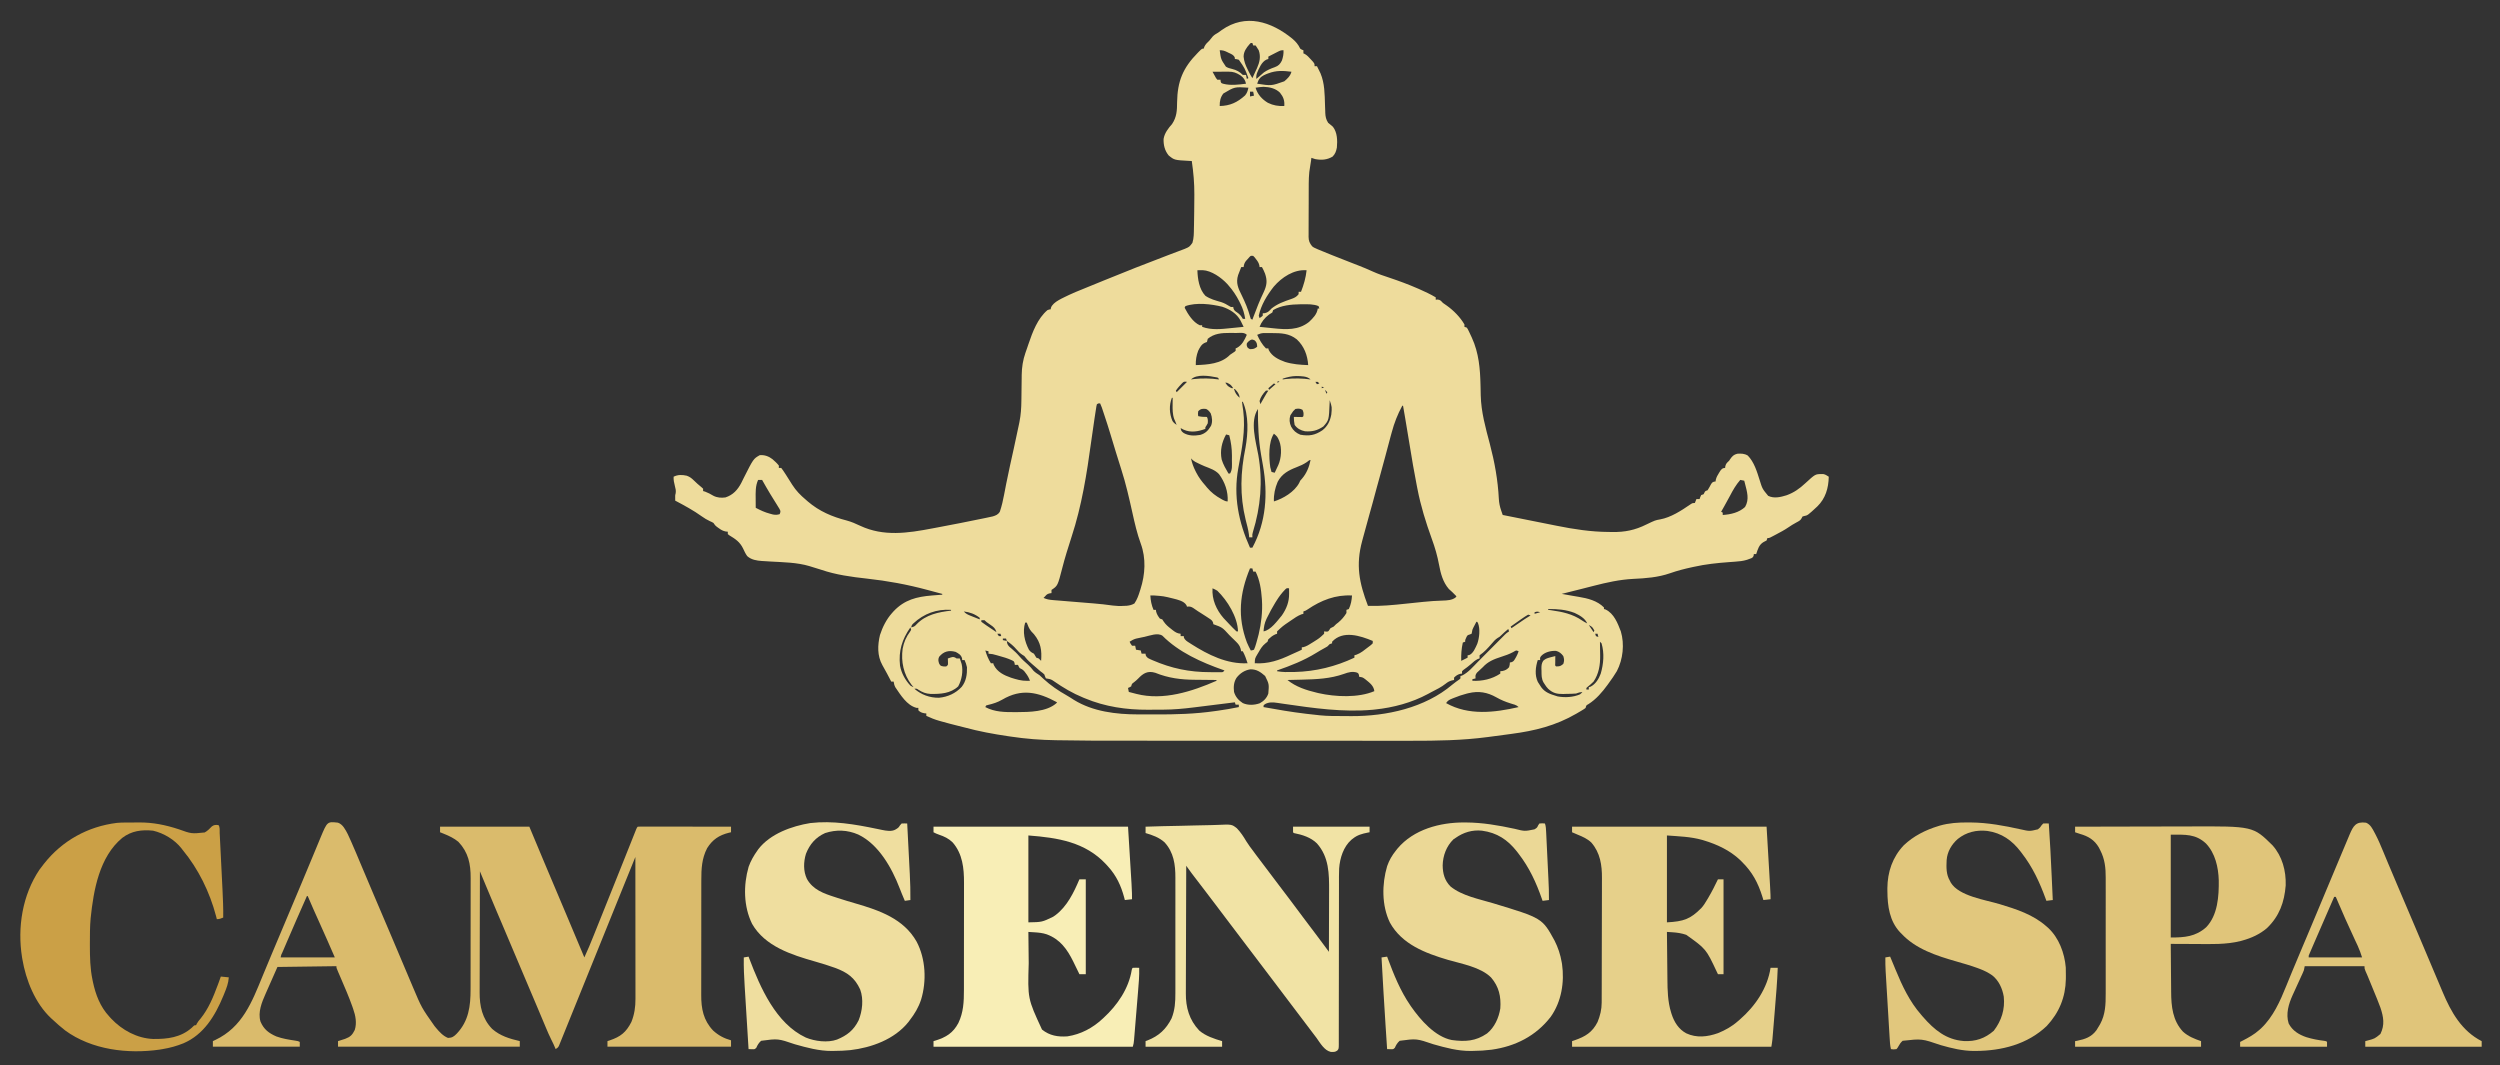 <svg height="1336" width="3136" xmlns="http://www.w3.org/2000/svg"><rect width="100%" height="100%" fill="#333333" stroke="none"/><path d="m0 0c4.624 3.982 7.406 7.12 10.078 12.641 2.051 1.405 2.051 1.405 4 2v4c.552.218 1.103.436 1.672.66 3.121 1.796 5.161 4.116 7.578 6.777.892.968 1.784 1.936 2.703 2.934 2.047 2.629 2.047 2.629 2.047 5.629h3c.954 1.887 1.887 3.786 2.812 5.688.783 1.584.783 1.584 1.582 3.199 5.345 12.703 5.262 26.181 5.689 39.712.086 2.581.188 5.161.291 7.741.019.781.038 1.563.057 2.368.195 4.776.959 8.148 3.568 12.292 1.98 1.691 3.979 3.358 6 5 5.604 7.205 5.743 17.267 5 26-.894 4.695-2.012 7.986-5.375 11.438-6.956 4.141-14.032 4.647-21.961 3.109-1.575-.45-3.125-.987-4.664-1.547-.186 1.609-.186 1.609-.375 3.25-.29 2.41-.629 4.771-1.112 7.151-1.927 9.694-1.841 19.314-1.849 29.153-.006 1.874-.013 3.748-.02 5.623-.012 3.905-.016 7.81-.014 11.714 0 4.997-.027 9.993-.062 14.989-.022 3.861-.026 7.721-.025 11.581-.002 1.843-.011 3.686-.027 5.528-.02 2.572-.014 5.143-.002 7.716-.011.754-.022 1.509-.034 2.286.061 5.138 1.288 8.046 4.52 12.007 2.044 1.548 2.044 1.548 4.383 2.523.882.404 1.764.809 2.673 1.226 5.577 2.37 11.181 4.656 16.819 6.876 1.317.523 2.633 1.046 3.95 1.569 6.592 2.617 13.194 5.207 19.8 7.786 1.209.472 2.418.945 3.664 1.431 2.387.932 4.774 1.864 7.161 2.794 5.845 2.29 11.6 4.669 17.3 7.294 6.914 3.171 14.091 5.523 21.296 7.93 12.018 4.016 23.774 8.376 35.391 13.445.624.271 1.248.541 1.89.82 7.099 3.094 13.996 6.374 20.672 10.305v3c.743-.083 1.485-.165 2.25-.25 3.612.328 4.256 1.688 6.75 4.25 1.691 1.213 3.401 2.399 5.125 3.562 8.402 6.024 16.64 14.415 21.875 23.438v3c.99.33 1.98.66 3 1 1.195 1.819 1.195 1.819 2.34 4.199.422.873.843 1.745 1.277 2.645.436.938.871 1.877 1.32 2.844.447.955.895 1.91 1.355 2.895 8.831 19.272 10.422 39.04 10.883 59.988.034 1.388.067 2.775.101 4.163.067 2.723.116 5.445.155 8.168.489 21.017 6.109 40.82 11.45 61.049 5.97 22.696 10.097 45.392 11.258 68.868.326 5.176 1.204 9.607 2.904 14.521.365 1.065.73 2.129 1.106 3.226.421 1.205.421 1.205.851 2.434 10.831 2.173 21.664 4.338 32.499 6.494 5.033 1.002 10.066 2.006 15.098 3.016 4.875.979 9.751 1.95 14.628 2.918 1.841.366 3.682.735 5.522 1.106 21.511 4.335 43.107 7.646 65.082 7.761 1.52.011 3.04.032 4.56.062 15.605.303 28.726-2.392 42.799-9.419 11.115-5.323 11.115-5.323 17.438-6.438 13.285-2.447 26.364-10.915 37.375-18.5 3-2 3-2 6-2 .66-1.65 1.32-3.3 2-5h4l.812-2.438c.588-1.268.588-1.268 1.188-2.562.99-.33 1.98-.66 3-1 .33-.66.66-1.32 1-2 1-2 1-2 4-3 1.633-2.508 2.996-5.109 4.402-7.75 1.598-2.25 1.598-2.25 3.789-3.062.895-.093.895-.093 1.809-.188.145-1.06.145-1.06.293-2.141.827-3.345 2.183-5.699 4.02-8.609.891-1.446.891-1.446 1.801-2.922 1.887-2.328 1.887-2.328 4.117-3.156.584-.057 1.168-.113 1.77-.172.124-1.114.124-1.114.25-2.25.931-3.415 2.149-4.354 4.75-6.75.438-.669.877-1.338 1.328-2.027 2.608-3.747 4.445-5.662 8.957-6.805 4.881-.308 8.89-.27 13.152 2.305 7.896 8.004 11.538 20.099 14.827 30.617 3.426 11.071 3.426 11.071 10.735 19.91 7.401 3.631 15.435 1.634 23-.688 9.353-3.349 16.316-8.331 23.547-15.062 12.554-11.515 12.554-11.515 20.453-11.562.639-.017 1.279-.034 1.938-.051 2.785.491 4.721 1.823 7.062 3.363-.293 14.304-4.001 27.2-14.359 37.301-12.15 11.248-12.15 11.248-16.711 12.074-.637.206-1.274.412-1.93.625-.298.611-.596 1.222-.902 1.852-1.564 3.062-3.667 3.895-6.66 5.523-3.621 2.02-7.123 4.034-10.5 6.438-4.747 3.238-9.801 5.88-14.875 8.562-.854.454-1.708.907-2.588 1.374-.805.42-1.61.841-2.439 1.274-.728.381-1.456.762-2.207 1.154-1.828.823-1.828.823-3.828.823-.33.99-.66 1.98-1 3-1.672.965-1.672.965-3.75 1.938-5.77 3.341-7.24 9.003-9.25 15.062-.99 0-1.98 0-3 0-.067.615-.134 1.23-.203 1.863-.797 2.137-.797 2.137-2.906 3.367-.871.316-1.743.632-2.641.957-.861.324-1.722.647-2.609.98-5.097 1.606-10.138 2.09-15.449 2.445-1.557.112-3.113.224-4.67.337-.81.059-1.62.117-2.454.177-14.9 1.097-29.464 2.604-44.067 5.872-.875.188-1.749.376-2.65.57-9.372 2.027-18.49 4.371-27.537 7.555-15.078 5.212-30.267 6.31-46.122 7.054-16.984.881-33.139 4.463-49.566 8.696-1.676.426-3.351.852-5.027 1.277-3.33.845-6.659 1.694-9.987 2.546-8.361 2.135-16.737 4.216-25.11 6.302 1.141.199 2.281.398 3.456.604 2.915.51 5.83 1.026 8.743 1.549 3.02.539 6.042 1.052 9.07 1.539 11.454 1.896 23.249 4.802 31.73 13.309v2c.681.186 1.361.371 2.062.562 10.599 5.187 15.081 17.03 19.109 27.477 4.782 16.017 2.719 35.091-4.984 49.836-3.116 5.236-6.583 10.216-10.188 15.125-.741 1.033-.741 1.033-1.496 2.086-6.687 9.17-14.272 18.049-23.941 24.164-2.834 1.557-2.834 1.557-3.562 4.75-1.648 1.299-1.648 1.299-3.805 2.602-.801.486-1.602.971-2.427 1.472-1.309.768-1.309.768-2.644 1.552-.903.532-1.807 1.064-2.737 1.612-25.991 15.086-52.23 21.556-81.835 25.426-2.726.359-5.45.728-8.174 1.099-5.087.691-10.176 1.364-15.267 2.027-1.973.257-3.946.518-5.918.782-32.004 4.255-64.02 4.729-96.25 4.675-5.368-.007-10.736-.002-16.104.002-10.473.005-20.946-.001-31.419-.01-12.267-.011-24.533-.01-36.8-.01-21.945 0-43.889-.009-65.834-.023-21.149-.014-42.298-.021-63.446-.021-1.949 0-1.949 0-3.938 0-1.297 0-2.595 0-3.932 0-24.256.001-48.513-.005-72.769-.014-7.292-.003-14.584-.004-21.877-.004-90.582-.005-90.582-.005-126.033-.572-1.134-.016-2.267-.033-3.435-.05-18.977-.289-37.592-1.709-56.358-4.545-1.532-.226-3.064-.452-4.597-.677-17.893-2.661-35.491-5.916-52.962-10.667-2.892-.776-5.797-1.488-8.707-2.19-6.929-1.678-13.805-3.545-20.671-5.465-1.297-.356-1.297-.356-2.62-.719-5.73-1.626-11.067-3.72-16.443-6.281 0-.99 0-1.98 0-3-.907-.103-1.815-.206-2.75-.312-3.293-.697-4.891-1.328-7.25-3.688 0-.99 0-1.98 0-3-.804-.021-1.609-.041-2.438-.062-12.034-3.167-19.83-16.168-26.469-25.867-1.238-2.343-1.694-4.462-2.094-7.07-.99 0-1.98 0-3 0-.603-1.146-1.207-2.292-1.828-3.473-.807-1.53-1.615-3.06-2.422-4.59-.396-.752-.791-1.504-1.199-2.279-1.852-3.506-3.725-6.981-5.738-10.396-6.486-11.671-5.979-24.885-2.988-37.57 3.154-9.903 8.196-19.932 15.176-27.691.655-.735 1.31-1.47 1.984-2.227 13.63-14.452 28.967-18.214 48.016-19.773 1.027-.087 1.027-.087 2.076-.175 3.64-.304 7.28-.58 10.924-.825 0-.33 0-.66 0-1-.887-.237-1.774-.473-2.688-.717-1.24-.331-2.48-.661-3.757-1.002-.674-.18-1.348-.359-2.043-.544-3.544-.944-7.087-1.891-10.628-2.847-25.041-6.744-49.673-11.248-75.453-14.076-19.441-2.145-38.83-4.741-57.388-11.129-4.151-1.392-8.345-2.634-12.543-3.873-.806-.25-1.612-.5-2.443-.758-15.537-4.56-32.247-4.72-48.312-5.657-2.748-.162-5.494-.34-8.24-.519-.822-.044-1.644-.088-2.491-.133-6.82-.462-13.518-1.483-18.7-6.183-2.178-2.966-3.621-6.244-5.188-9.562-4.024-8.293-9.676-11.923-17.402-16.605-.853-.69-.853-.69-1.723-1.395 0-.99 0-1.98 0-3-.882-.095-1.763-.191-2.672-.289-3.618-.773-5.605-1.925-8.578-4.086-.851-.606-1.702-1.212-2.578-1.836-2.172-1.789-2.172-1.789-4.172-4.789-2.07-1.202-2.07-1.202-4.5-2.25-3.61-1.731-6.828-3.58-10.062-5.938-10.474-7.567-22.04-13.757-33.438-19.812-.127-6.499-.127-6.499.594-9.332.518-3.399-.16-5.853-1.031-9.168-1.032-3.961-1.754-7.4-1.562-11.5 5.504-2.752 10.563-2.511 16.41-1.285 4.023 1.44 6.103 3.137 9.152 6.098 2.968 2.837 5.875 5.614 9.125 8.125.763.681 1.526 1.361 2.312 2.062v3c.804.227 1.609.454 2.438.688 3.755 1.384 6.979 3.161 10.414 5.191 4.787 2.498 9.85 2.833 15.148 2.121 9.595-3.13 15.355-9.527 19.957-18.32.96-1.931 1.911-3.866 2.855-5.805 12.272-24.35 12.272-24.35 20.188-28.875 5.892-.599 11.374 1.414 16 5 2.856 2.503 5.642 5.017 8 8v3h3c1.728 2.239 3.245 4.429 4.75 6.812.664 1.022.664 1.022 1.341 2.064 2.598 4.013 5.126 8.069 7.659 12.123 4.807 7.574 10.393 13.264 17.25 19 .813.713 1.627 1.426 2.465 2.16 14.263 12.21 30.463 19.115 48.489 23.733 6.022 1.627 11.483 3.996 17.109 6.669 29.272 13.749 59.564 9.229 90.375 3.312 2.125-.4 4.251-.799 6.376-1.198 19.097-3.598 38.188-7.278 57.209-11.263 1.928-.404 3.858-.802 5.788-1.2 1.15-.248 2.301-.497 3.486-.753 1.483-.316 1.483-.316 2.995-.639 3.928-1.192 6.862-2.355 8.966-6.002 2.37-7.065 3.989-14.141 5.35-21.465.707-3.796 1.45-7.585 2.193-11.374.165-.839.329-1.679.499-2.543 2.908-14.681 6.213-29.281 9.437-43.895 2.252-10.221 4.491-20.443 6.564-30.702.16-.785.32-1.57.485-2.378 1.783-8.954 2.374-17.549 2.46-26.669.033-2.385.066-4.77.1-7.154.047-3.726.092-7.451.131-11.177.04-3.619.091-7.237.144-10.856.008-1.099.017-2.199.025-3.331.151-9.582 1.518-18.534 4.666-27.587.219-.631.437-1.262.663-1.913.451-1.298.906-2.596 1.365-3.892.624-1.779 1.221-3.567 1.816-5.356 5.056-14.879 11.46-32.151 23.844-42.527 2.312-.812 2.312-.812 4-1 .149-.905.149-.905.301-1.828 2.47-7.673 15.874-12.641 22.699-16.172 5.423-2.58 10.998-4.809 16.562-7.062 1.578-.647 3.156-1.295 4.734-1.944 4.091-1.679 8.187-3.346 12.284-5.01 3.102-1.262 6.201-2.532 9.299-3.803 26.886-11.021 53.925-21.669 81.093-31.974.791-.301 1.583-.601 2.398-.911 3.726-1.415 7.454-2.825 11.187-4.224 1.319-.499 2.639-.998 3.958-1.498 1.137-.427 2.275-.854 3.446-1.294 6.013-2.52 6.013-2.52 9.808-7.596 1.947-6.042 1.81-12.33 1.918-18.621.032-1.388.064-2.776.097-4.165.101-4.632.161-9.265.216-13.898.011-.85.022-1.7.033-2.576.068-5.381.115-10.761.141-16.142.009-1.742.02-3.484.035-5.226.104-14.228-1.162-27.983-3.209-42.056-1.485-.073-1.485-.073-3-.148-18.879-1.026-18.879-1.026-26-6.852-4.929-6.024-6.587-12.949-6.375-20.648 1.171-7.342 5.813-13.331 10.629-18.758 5.852-8.692 6.284-17.019 6.309-27.281.443-26.39 7.266-43.081 25.875-62 .52-.53 1.041-1.06 1.577-1.606 3.74-3.707 3.74-3.707 5.986-3.707.227-.722.454-1.444.688-2.188 1.587-3.401 3.599-5.223 6.312-7.812 1.484-1.765 2.939-3.548 4.375-5.352 1.999-2.028 4.161-3.23 6.625-4.648 1.528-1.094 3.049-2.198 4.562-3.312 30.071-21.059 61.995-10.617 88.359 10.672zm-53.324 6.891c-4.103 4.677-7.548 9.36-7.621 15.81.581 5.902 2.302 10.545 4.961 15.815.36.745.721 1.49 1.092 2.258 1.52 3.112 3.044 5.978 4.971 8.867 1.534-3.256 3.021-6.531 4.5-9.812.429-.909.859-1.819 1.301-2.756 3.32-7.457 4.944-14.578 2.105-22.475-.464-.708-.928-1.415-1.406-2.145-.464-.736-.928-1.472-1.406-2.23-.541-.783-.541-.783-1.094-1.582-.99 0-1.98 0-3 0-.33-.99-.66-1.98-1-3-2.064-.222-2.064-.222-3.402 1.25zm-37.598 7.75c1.512 11.381 1.512 11.381 7.797 20.629 2.518 1.567 4.691 2.157 7.578 2.809 5.724 1.452 9.418 3.356 13.625 7.562h4c.495 2.475.495 2.475 1 5l2-1c-4.545-12.369-4.545-12.369-12-23-2.598-.779-2.598-.779-5-1-.024-.583-.049-1.165-.074-1.766-1.447-3.492-4.484-4.46-7.738-5.984-.63-.316-1.259-.632-1.908-.957-3.405-1.651-5.425-2.293-9.279-2.293zm73.207 1.75c-.712.361-1.424.722-2.158 1.094-.738.382-1.476.763-2.236 1.156-.75.382-1.499.763-2.271 1.156-1.85.943-3.696 1.892-5.541 2.844v3c-.762.246-1.524.492-2.309.746-6.271 2.921-9.417 11.112-12.012 17.234-.814 2.42-1.007 4.486-.68 7.02.447-.387.895-.773 1.355-1.172 1.259-1.085 2.523-2.165 3.789-3.242 1.426-1.219 2.833-2.46 4.23-3.711 4.15-2.964 8.823-4.882 13.621-6.582 4.773-1.755 6.709-3.788 9.004-8.293 1.482-4.32 2.287-8.411 2-13-3.081 0-4.133.388-6.793 1.75zm-12.207 27.25c-.895.34-1.789.681-2.711 1.031-4.674 2.029-7.583 3.636-9.914 8.281-.454 1.217-.907 2.434-1.375 3.688 17.819 2.742 17.819 2.742 34-3 4.115-3.459 7.545-6.666 9-12-10.338-1.334-19.127-1.79-29 2zm-70-2c.898 1.677 1.819 3.341 2.75 5 .51.928 1.021 1.856 1.547 2.812.843 1.083.843 1.083 1.703 2.188h4c.062.928.062.928.125 1.875.703 2.41.703 2.41 3.477 3.246 9.029 2.335 19.22 1.088 28.398-.121-1.017-4.672-2.994-7.557-6.938-10.395-5.163-3.293-8.83-4.733-15.043-4.703-1.745.005-1.745.005-3.525.01-1.822.013-1.822.013-3.682.025-1.84.007-1.84.007-3.717.014-3.032.012-6.064.028-9.096.049zm13.562 27.312c-3.741 4.84-4.665 9.673-4.562 15.688 13.084-.283 22.154-4.591 31.82-13.305 2.645-3.27 3.29-5.627 4.18-9.695-17.234-1.15-17.234-1.15-31.438 7.312zm40.438-7.312c2.303 8.285 8.134 14.637 15.5 19 6.623 3.265 13.178 4.312 20.5 4 .565-6.785-1.113-11.429-5.402-16.734-5.542-5.474-13.11-7.12-20.727-7.367-3.342.118-6.571.574-9.871 1.102zm-7 5v6l5-1c-.33-1.65-.66-3.3-1-5-1.32 0-2.64 0-4 0zm-1.008 207.793c-.699.79-1.397 1.58-2.117 2.395-.704.777-1.408 1.555-2.133 2.355-1.828 2.578-2.378 4.35-2.742 7.457-.99 0-1.98 0-3 0-.852 2.139-1.681 4.286-2.5 6.438-.464 1.195-.928 2.39-1.406 3.621-3.067 9.848.115 16.575 4.594 25.504 4.264 8.805 7.909 17.307 10.445 26.754.286.886.572 1.771.867 2.684l2 1c.375-1.016.75-2.032 1.137-3.078 3.981-10.731 8.106-21.308 13.113-31.609 3.884-8.431 4.643-14.17 1.652-23.004-1.123-2.873-2.41-5.609-3.902-8.309-.99 0-1.98 0-3 0-.095-.726-.191-1.451-.289-2.199-.816-3.213-2.045-5.017-4.086-7.613-.606-.79-1.212-1.58-1.836-2.395-.59-.592-1.181-1.183-1.789-1.793-3.076-.333-3.076-.333-5.008 1.793zm-64.992 16.207c.385 10.868 2.179 23.736 10 32 5.989 4.183 12.933 5.954 19.871 7.953 3.766 1.26 6.969 2.992 10.324 5.094 1.907 1.187 1.907 1.187 4.805.953.085.599.17 1.199.258 1.816.956 2.813 2.164 3.499 4.617 5.121 3.381 2.368 5.099 4.436 7.125 8.062h3c-1.094-6.896-2.849-12.777-6-19-.507-1.024-1.013-2.047-1.535-3.102-3.773-7.341-7.99-13.724-13.465-19.898-.553-.636-1.106-1.271-1.676-1.926-7.235-7.787-19.718-16.718-30.684-17.172-1.183.017-1.183.017-2.391.035-1.199.014-1.199.014-2.422.027-.905.017-.905.017-1.828.035zm95.789 20.582c-8.255 10.523-16.04 23.172-18.789 36.418l1 3c2.06-1.295 2.06-1.295 4-3 0-.99 0-1.98 0-3l2.688-.188c4.167-1.022 5.364-2.727 8.312-5.812 7.323-5.874 15.662-8.854 24.469-11.836 4.046-1.404 6.923-2.686 9.531-6.164 0-.99 0-1.98 0-3h3c3.532-8.991 5.925-17.344 7-27-16.026-1.233-31.12 8.798-41.211 20.582zm-110.789 24.418c-.33.66-.66 1.32-1 2 4.123 8.057 10.42 18.187 19 22h3v2c11.878 4.301 24.025 2.835 36.312 1.562 1.53-.15 3.061-.299 4.592-.447 3.7-.36 7.398-.734 11.096-1.115-.783-1.601-1.571-3.199-2.359-4.797-.438-.89-.876-1.781-1.327-2.698-4.818-9.189-13.429-14.465-23.044-17.692-13.799-3.429-32.74-5.683-46.27-.812zm110 5c-.33.99-.66 1.98-1 3-1.39.882-2.781 1.762-4.176 2.637-5.4 4.036-9.453 9.098-11.824 15.363 4.299.461 8.6.906 12.903 1.337 1.457.148 2.913.3 4.369.457 15.925 1.709 31.578 2.606 44.771-7.954 5.054-4.751 10.06-9.754 10.957-16.84h2c-.495-1.485-.495-1.485-1-3-6.169-2.649-13.54-2.35-20.125-2.312-1.512.006-1.512.006-3.055.013-11.272.169-23.951 1.335-33.82 7.3zm-82 36c-.352 1.329-.688 2.662-1 4-.77.287-1.539.575-2.332.871-4.586 1.94-6.45 5.826-8.668 10.129-2.287 6.102-3.145 11.477-3 18 14.979-.551 32.007-1.56 43-13 1.835-1.317 3.708-2.536 5.609-3.754.459-.411.918-.822 1.391-1.246 0-.99 0-1.98 0-3l1.688-.688c6.616-3.755 9.276-9.658 12.312-16.312-3.389-3.389-8.132-2.304-12.707-2.322-.706.002-1.412.004-2.139.007-2.118.003-4.235-.02-6.353-.046-10.052-.047-19.826.613-27.801 7.361zm62-5c2.829 6.223 6.131 12.119 11 17h3c.165.681.33 1.361.5 2.062 4.089 8.009 12.35 12.021 20.5 14.938 9.559 2.957 19.074 3.63 29 4-.809-12.343-5.086-23.77-14.312-32.312-9.477-7.565-19.537-7.869-31.188-7.875-1.223-.012-2.447-.024-3.707-.037-1.179-.002-2.359-.004-3.574-.006-1.073-.004-2.146-.008-3.252-.012-3.034.248-5.223.962-7.967 2.243zm-10.75 8.188c-2.53 2.562-2.53 2.562-2.25 5.5.889 2.631.889 2.631 4 4.312 5.04-.232 5.04-.232 9-3-.149-3.504-.359-5.359-2.875-7.875-3.576-1.893-4.731-1.439-7.875 1.062zm-72.25 47.812c1.134-.165 2.269-.33 3.438-.5 10.401-1.154 21.214-1.005 31.562.5-.792-2.166-.792-2.166-2.828-2.633-8.974-1.824-25.006-4.533-32.172 2.633zm115-1v1c1.134-.165 2.269-.33 3.438-.5 10.401-1.154 21.214-1.005 31.562.5-4.353-4.353-12.059-4.152-17.938-4.312-6.008.086-11.382 1.434-17.062 3.312zm-6 3c-.33.66-.66 1.32-1 2 .99-.33 1.98-.66 3-1-.66-.33-1.32-.66-2-1zm-119.816 2.391c-.576.614-1.152 1.227-1.746 1.859-.601.636-1.201 1.271-1.82 1.926-1.656 1.869-3.212 3.758-4.617 5.824l1 2 1.828-1.828c3.724-3.724 7.448-7.448 11.172-11.172-3.852-.405-3.852-.405-5.816 1.391zm166.816-1.391 2 3 3-1c-.66-.66-1.32-1.32-2-2-.99 0-1.98 0-3 0zm-113 1c3.136 4.49 3.136 4.49 7.812 6.875l2.188.125c-3.136-4.49-3.136-4.49-7.812-6.875-.722-.041-1.444-.083-2.188-.125zm61 1c-3.465 2.97-3.465 2.97-7 6 .33.66.66 1.32 1 2l8-7c-.66-.33-1.32-.66-2-1zm60 4v2l3-1c-.99-.33-1.98-.66-3-1zm-110 3c1.277 4.993 3.173 7.576 7 11-.445-5.041-2.662-7.411-6-11-.33 0-.66 0-1 0zm114 1 2 5c.33-.66.66-1.32 1-2-.99-.99-1.98-1.98-3-3zm-74 1c-3.478 3.567-6.784 8.135-8 13 .292 1.343.62 2.679 1 4 .554-.976 1.109-1.952 1.68-2.957.732-1.285 1.463-2.57 2.195-3.855.365-.643.73-1.285 1.105-1.947 1.6-2.808 3.226-5.55 5.02-8.24-.99 0-1.98 0-3 0zm-117 7c1 2 1 2 1 2zm-1 2c-3.625 9.454-3.239 19.775.734 29.047 1.458 2.25 3.045 3.479 5.266 4.953-.289-.722-.578-1.444-.875-2.188-.371-.928-.743-1.856-1.125-2.812-.526-1.176-.526-1.176-1.062-2.375-2.151-6.023-2.07-12.252-2-18.562.005-.779.009-1.558.014-2.361.012-1.9.03-3.801.049-5.701-.33 0-.66 0-1 0zm87 3c1 2 1 2 1 2zm-181 5c-.677 2.51-.677 2.51-1.113 5.613-.193 1.209-.387 2.419-.586 3.665-.205 1.345-.409 2.69-.614 4.035-.219 1.4-.439 2.799-.658 4.199-1.496 9.612-2.846 19.242-4.162 28.88-5.559 40.726-11.872 81.082-24.76 120.224-1.827 5.588-3.563 11.204-5.294 16.822-.331 1.063-.661 2.125-1.002 3.22-1.872 6.073-3.569 12.164-5.145 18.32-5.865 22.822-5.865 22.822-13.666 28.022v4c-.763.103-1.526.206-2.312.312-2.915.746-3.795 1.435-5.688 3.688-.99.99-.99.99-2 2 3.958 1.816 7.426 2.396 11.755 2.746.659.056 1.319.111 1.998.168 2.173.182 4.346.352 6.52.523 1.526.126 3.053.253 4.579.381 4.021.335 8.044.661 12.066.984 6.401.516 12.801 1.042 19.2 1.573 2.212.182 4.425.359 6.637.535 8.041.653 16.01 1.526 23.997 2.673 4.821.62 9.405.781 14.247.417 1.096-.037 2.191-.075 3.32-.113 3.803-.429 6.34-.994 9.68-2.887 3.415-4.988 5.236-10.253 7-16 .215-.667.43-1.335.651-2.022 5.903-18.464 7.088-38.623.349-56.978-4.65-12.67-7.589-25.589-10.5-38.75-4.084-18.335-8.219-36.616-13.988-54.508-2.022-6.318-3.982-12.656-5.949-18.992-.197-.634-.394-1.268-.598-1.922-2.374-7.636-4.704-15.283-6.965-22.953-2.433-8.224-5.102-16.364-7.812-24.5-.398-1.194-.795-2.388-1.205-3.618-1.743-5.479-1.743-5.479-3.982-10.757-2.075-.149-2.075-.149-4 1zm383 2c-5.879 10.843-10.01 21.412-13.188 33.312-.402 1.453-.805 2.905-1.209 4.357-2.307 8.329-4.491 16.691-6.68 25.052-2.416 9.198-4.951 18.363-7.486 27.528-.94 3.401-1.878 6.802-2.816 10.203-.226.819-.452 1.638-.684 2.481-1.715 6.232-3.383 12.475-5.04 18.722-1.313 4.899-2.699 9.777-4.084 14.656-2.723 9.68-5.377 19.378-7.97 29.094-.388 1.453-.778 2.906-1.17 4.359-8.092 30.046-3.775 52.135 7.327 81.235 15.943.533 31.577-1.04 47.416-2.723 5.984-.635 11.969-1.254 17.955-1.867 1.271-.131 2.542-.262 3.852-.397 8.167-.819 16.312-1.432 24.519-1.638 5.526-.175 11.828-.401 16.258-4l1-1.375c-.447-.447-.895-.895-1.355-1.355-1.263-1.263-2.522-2.53-3.777-3.801-1.421-1.403-2.911-2.735-4.43-4.031-7.377-8.512-10.277-19.405-12.258-30.246-2.082-11.3-5.115-21.705-9.062-32.481-7.518-20.76-13.929-41.37-18.117-63.085-.24-1.214-.48-2.428-.728-3.678-3.362-17.026-6.275-34.113-9.009-51.25-1.804-11.308-3.693-22.6-5.638-33.885-.133-.774-.267-1.549-.404-2.347-.738-4.281-1.478-8.561-2.221-12.841-.33 0-.66 0-1 0zm-256 7c-.334 3.126-.334 3.126 0 6 3.734.879 7.168 1.089 11 1 1.41 2.82 1.245 4.87 1 8-1.5 2.75-1.5 2.75-3 5v2c-9.055 3.366-18.142 5.018-27.25 1-1.262-.644-2.517-1.303-3.75-2 .599 3.445.856 3.888 3.812 6.188 6.44 3.662 13.478 3.612 20.695 2.387 6.679-1.845 10.162-5.656 13.633-11.492 2.059-4.988 1.41-10.568-.391-15.52-1.789-2.62-2.933-4.114-5.75-5.562-4.284-.535-7.088-.36-10 3zm55-12c.144 1.176.289 2.351.438 3.562.081.661.162 1.323.246 2.004.239 1.837.518 3.668.816 5.496 3.105 24.451-1.691 48.236-6.167 72.202-6.391 34.774.31 67.851 14.667 99.736h3c17.296-32.15 19.552-67.446 13.34-102.691-.636-3.623-1.27-7.247-1.902-10.871-.24-1.371-.24-1.371-.484-2.769-3.312-19.224-4.087-38.19-3.953-57.668-10.394 15.59-2.61 40.875.415 57.694 5.82 32.865 2.996 65.172-6.82 96.906-.755 2.635-.755 2.635-.595 6.4-1.32 0-2.64 0-4 0-.094-1.031-.188-2.062-.285-3.125-.802-6.414-2.57-12.619-4.152-18.875-7.564-30.685-6.468-59.546-.211-90.395 3.241-18.018 4.266-40.639-3.352-57.605-.33 0-.66 0-1 0zm110-2c-.037 1.111-.075 2.222-.113 3.367-.892 21.717-.892 21.717-7.887 29.633-7.595 5.072-13.905 6.684-23 6-5.478-1.169-9.723-3.333-13-8-.685-3.334-.927-6.601-1-10 1.174.017 1.174.017 2.371.035 1.012.009 2.024.018 3.066.027 1.009.012 2.019.023 3.059.035 2.444.188 2.444.188 3.504-1.098.363-4.108.363-4.108-1.062-7.875-3.176-1.844-5.349-1.682-8.938-1.125-2.913 2.663-2.913 2.663-5 6-.433.619-.866 1.238-1.312 1.875-1.641 5.073-1.227 9.543.938 14.312 2.814 5.025 6.123 7.867 11.5 10.125 10.954 1.943 18.486.72 27.688-5.547 6.598-5.081 9.724-11.754 11.188-19.766.889-9.353.889-9.353-2-18zm-70 42c-6.993 10.49-6.309 30.041-4.543 42.129.43 1.977.968 3.931 1.543 5.871l4 1c.984-2.081 1.962-4.165 2.938-6.25.818-1.74.818-1.74 1.652-3.516 3.773-8.653 4.565-21.228 1.141-30.117-2.415-5.42-2.415-5.42-6.73-9.117zm-60 1c-5.395 9.891-7.74 20.096-5.535 31.379 1.903 6.295 5.261 11.952 8.535 17.621h2c3.088-5.024 2.334-10.638 2.316-16.35-.003-1.984.021-3.967.046-5.951.004-9.005-1.125-16.989-3.361-25.699-1.32-.33-2.64-.66-4-1zm-44 30c1.26 5.716 2.975 10.663 5.625 15.875.353.697.705 1.394 1.069 2.112 3.109 5.958 6.829 11 11.306 16.013.699.852 1.397 1.704 2.117 2.582 5.243 6.222 10.79 10.465 17.883 14.418.647.361 1.294.722 1.961 1.094 2.102 1.107 3.634 1.906 6.039 1.906.717-12.436-3.477-24.208-10.812-34.188-4.86-5.274-11.661-7.38-18.175-9.983-3.004-1.237-5.913-2.641-8.825-4.079-.935-.459-1.869-.918-2.832-1.391-2.186-1.261-3.692-2.481-5.355-4.359zm145.375 4.625c-4.1 2.788-8.323 4.684-12.938 6.438-10.132 3.895-18.453 8.354-23.691 18.324-3.366 7.913-5.12 16.019-4.746 24.613 11.774-3.63 25.708-11.96 31.695-23.176.431-.932.861-1.864 1.305-2.824.763-.866 1.526-1.732 2.312-2.625 5.662-6.52 9.072-14.973 10.688-23.375-1.806 0-3.215 1.595-4.625 2.625zm-688.375 22.375c-3.51 7.721-3.13 15.622-3.062 23.938.005 1.065.009 2.131.014 3.229.012 2.611.028 5.223.049 7.834 5.849 3.089 11.407 5.698 17.812 7.375 1.244.338 2.488.675 3.77 1.023 3.27.575 5.268.526 8.418-.398.793-1.728.793-1.728 1-4-1.138-2.676-1.138-2.676-2.938-5.438-.65-1.063-1.299-2.127-1.969-3.223-.691-1.102-1.382-2.204-2.094-3.34-1.314-2.124-2.626-4.249-3.938-6.375-.659-1.063-1.317-2.127-1.996-3.223-3.48-5.73-6.775-11.563-10.066-17.402-1.65 0-3.3 0-5 0zm1232 0c-5.317 6.131-9.164 12.747-12.867 19.914-2.274 4.4-4.693 8.713-7.133 13.023-.398.705-.796 1.409-1.207 2.135-.93 1.643-1.861 3.286-2.793 4.927.66.33 1.32.66 2 1v3c10.128-.675 20.351-3.002 28-10 5.746-9.639 2.411-19.49-.125-29.598-.289-1.123-.578-2.246-.875-3.402-1.65-.33-3.3-.66-5-1zm-615 111c-13.037 31.42-15.912 60.776-3.844 92.958 1.426 3.448 3.124 6.732 4.844 10.042 1.969-.262 1.969-.262 4-1 1.087-2.448 1.857-4.628 2.562-7.188.211-.726.421-1.452.638-2.2.624-2.198 1.218-4.402 1.8-6.612.302-1.134.603-2.269.914-3.438 3.225-13.554 4.986-28.622 4.086-42.562-.041-.639-.082-1.279-.125-1.938-.824-11.628-2.6-23.512-7.875-34.062-.99 0-1.98 0-3 0-.33-1.32-.66-2.64-1-4-.99 0-1.98 0-3 0zm-47 25c-.945 13.937 4.808 26.97 13.875 37.395 2.516 2.793 5.104 5.509 7.737 8.191 1.228 1.251 2.438 2.519 3.646 3.789 1.532 1.59 3.129 3.117 4.742 4.625h2c-.635-18.086-13.187-38.573-26-51-3.134-1.782-3.134-1.782-6-3zm91.382 1.224c-4.42 4.49-7.948 9.172-11.257 14.526-.764 1.228-.764 1.228-1.544 2.48-3.552 5.822-6.789 11.761-9.768 17.895-.374.756-.749 1.513-1.134 2.292-2.446 5.243-3.295 9.81-3.678 15.583 8.945-1.39 17.471-13.418 23-20 5.818-8.46 9.158-16.964 9.062-27.25-.009-1.263-.018-2.527-.027-3.828-.012-.964-.023-1.928-.035-2.922-2.939-.302-2.939-.302-4.618 1.224zm-169.382 7.776c.39 6.559 1.421 11.945 4 18h3c.083.701.165 1.403.25 2.125.935 3.583 2.494 5.956 4.75 8.875.99.33 1.98.66 3 1 .579.891 1.158 1.781 1.754 2.699 2.627 3.861 5.514 6.294 9.184 9.113.608.489 1.216.978 1.842 1.482 3.339 2.604 5.868 4.333 10.221 4.705v3h4c.036.566.072 1.132.109 1.715 1.352 3.469 4.117 4.913 7.141 6.848.658.428 1.315.855 1.992 1.296 21.293 13.54 44.916 25.441 70.758 24.142-1.64-5.233-3.39-10.152-6-15-.66 0-1.32 0-2 0-.356-1.576-.356-1.576-.718-3.183-1.112-3.864-2.902-6.043-5.79-8.883-.905-.898-1.81-1.796-2.742-2.721-.949-.916-1.897-1.832-2.875-2.775-.926-.92-1.851-1.839-2.805-2.787-8.691-9.58-8.691-9.58-20.07-13.65-.112-.888-.112-.888-.227-1.793-1.049-2.994-2.519-3.782-5.148-5.52-.9-.601-1.8-1.201-2.727-1.82-.956-.616-1.913-1.232-2.898-1.867-.956-.616-1.913-1.232-2.898-1.867-1.87-1.193-3.744-2.379-5.625-3.555-2.009-1.28-3.928-2.615-5.852-4.016-2.847-1.695-4.372-1.945-7.625-1.562-.236-.608-.472-1.217-.715-1.844-3.155-5.294-10.886-6.841-16.547-8.328-12.193-3.006-12.193-3.006-24.676-3.891-1.158.014-1.158.014-2.34.027-.853.017-.853.017-1.723.035zm197.438 17.375c-2.438 1.625-2.438 1.625-5.438 2.625v3c-.797.202-1.593.405-2.414.613-4.823 1.865-8.735 4.628-12.961 7.574-.812.552-1.624 1.105-2.461 1.674-8.076 5.486-8.076 5.486-15.164 12.139v3c-.701.227-1.403.454-2.125.688-3.632 1.658-5.949 3.586-8.875 6.312-.33.99-.66 1.98-1 3-.9.712-1.8 1.423-2.727 2.156-3.938 3.145-6.172 7.012-8.648 11.344-.45.746-.9 1.493-1.363 2.262-3.08 5.244-3.08 5.244-3.262 11.238 16.83 1.054 30.877-3.84 45.852-10.988 3.071-1.446 6.176-2.813 9.283-4.18 1.302-.581 2.59-1.194 3.865-1.832 0-.99 0-1.98 0-3 .663-.068 1.325-.137 2.008-.207 4.125-1.093 7.295-3.193 10.867-5.48.682-.422 1.364-.844 2.066-1.279 7.021-4.414 7.021-4.414 13.059-10.033 0-.99 0-1.98 0-3l2.312.25c2.805.058 2.805.058 4.25-2.125.474-.701.949-1.403 1.438-2.125 1.316-.699 2.65-1.367 4-2 1.023-.976 2.019-1.981 3-3 .907-.701 1.815-1.403 2.75-2.125 4.041-3.341 7.537-7.389 10.25-11.875 0-1.32 0-2.64 0-4 .99-.33 1.98-.66 3-1 2.613-5.628 3.586-10.839 4-17-20.563-1.176-38.733 5.976-55.562 17.375zm301.562-.375v1c1.198.159 2.395.317 3.629.48 14.18 1.985 27.1 4.654 39.102 12.969 2.037 1.392 4.038 2.509 6.27 3.551-2.771-6.494-9.539-10.194-15.73-13.125-10.831-4.176-21.785-5.045-33.27-4.875zm-796.207 17.984c-2.001 1.983-2.001 1.983-2.793 5.016 3.398-.571 4.773-1.539 7-4.125 11.425-11.838 27.273-15.083 43-16.875 0-.33 0-.66 0-1-18.029-1.145-34.033 4.691-47.207 16.984zm63.207-14.984c2.534 2.997 5.263 4.126 8.875 5.562 1.543.621 1.543.621 3.117 1.254.993.391 1.985.781 3.008 1.184 1.667.666 3.334 1.333 5 2 0-.66 0-1.32 0-2-6.104-4.78-12.377-7.059-20-8zm716 1v2c2.31-.66 4.62-1.32 7-2-3.01-.934-3.867-1.044-7 0zm-8 3c-2.535 1.458-4.865 2.95-7.25 4.625-.643.44-1.286.879-1.949 1.332-4.308 2.956-8.556 5.997-12.801 9.043l1 2c5.615-3.703 11.158-7.49 16.641-11.387 2.4-1.641 4.853-3.142 7.359-4.613-.99-.33-1.98-.66-3-1zm-686 7v2c2.012 1.546 4.016 2.972 6.125 4.375.57.387 1.14.773 1.727 1.172 1.711 1.159 3.429 2.307 5.148 3.453.584.39 1.167.779 1.769 1.181 1.41.941 2.821 1.88 4.231 2.819-1.379-4.702-3.501-6.467-7.5-9.188-5.411-3.724-5.411-3.724-7.5-5.812-1.32 0-2.64 0-4 0zm621 2c-.82 1.559-1.631 3.122-2.438 4.688-.452.87-.905 1.74-1.371 2.637-1.294 2.625-1.294 2.625-1.703 5.449-.161.735-.322 1.47-.488 2.227-.784.309-1.567.619-2.375.938-2.922.878-2.922.878-4.438 4.062-1.31 2.772-1.31 2.772-1.188 5-.99.33-1.98.66-3 1-1.71 7.756-2.249 15.066-2 23 2.64-1.32 5.28-2.64 8-4 0-.99 0-1.98 0-3 .587-.063 1.173-.126 1.777-.191 5.319-1.935 8.066-9.334 10.34-14.199 2.619-7.332 3.881-18.756.863-26.086-.485-.754-.485-.754-.98-1.523-.33 0-.66 0-1 0zm-566 1c-3.546 11.461-.689 23.569 4.637 33.875 1.71 2.665 3.56 3.723 6.363 5.125 1.023 1.653 2.026 3.318 3 5 .99.33 1.98.66 3 1 1.688 1.562 1.688 1.562 3 3 1.007-13.203-.287-22.699-8.883-33.328-1.162-1.278-2.341-2.541-3.539-3.785-2.692-3.218-4.124-6.986-5.578-10.887-.66 0-1.32 0-2 0zm707 3c1.98 2.97 3.96 5.94 6 9l1-2c-2.581-4.585-2.581-4.585-7-7zm-851 3c-10.448 15.045-15.019 29.538-13 48 1.731 9.436 6.487 18.008 13 25 2.118 1.294 2.118 1.294 4 2-.846-.99-1.691-1.98-2.562-3-9.943-13.163-13.312-28.954-11.153-45.13 1.508-8.294 4.448-14.928 9.423-21.698.427-.717.853-1.433 1.293-2.172-.33-.99-.66-1.98-1-3zm750 2c-4.701 3.943-4.701 3.943-9.125 8.188-1.875 1.812-1.875 1.812-4.188 3.062-3.194 2.08-5.207 4.522-7.652 7.418-4.519 5.178-9.302 10.51-15.035 14.332v4c-.66.186-1.32.371-2 .562-3.527 1.69-5.926 3.872-8.797 6.496-3.021 2.662-6.254 5.005-9.516 7.363-.557.521-1.114 1.042-1.688 1.578v3c-.722.083-1.444.165-2.188.25-3.425.913-5.283 2.292-7.812 4.75v3c-.99.206-1.98.412-3 .625-3.032.866-5.053 2.025-7.5 4-5.421 4.307-11.561 7.303-17.698 10.442-1.534.794-3.049 1.624-4.56 2.46-20.282 10.928-43.432 17.102-66.242 19.473-1.034.112-2.068.224-3.133.34-37.1 3.327-74.292-2.012-110.93-7.367-1.014-.146-2.028-.291-3.073-.442-1.788-.259-3.576-.527-5.361-.806-5.582-.815-10.896-1.263-15.942 1.713-.516.516-1.031 1.031-1.562 1.562v2c17.594 3.188 35.178 6.203 52.938 8.312.676.081 1.352.162 2.049.245 4.335.513 8.673.987 13.014 1.443.913.105 1.826.209 2.767.317 9.884 1.003 19.83.905 29.755.923 3.179.01 6.358.041 9.537.072 43.991.228 92.396-10.301 126.781-39.496 2.794-2.349 5.758-4.421 8.762-6.492.461-.437.923-.874 1.398-1.324 0-.99 0-1.98 0-3l2-.562c7.868-3.77 14.025-11.333 20.088-17.45 1.465-1.478 2.933-2.953 4.402-4.427 3.11-3.122 6.216-6.247 9.322-9.373 3.62-3.643 7.241-7.285 10.866-10.922 1.444-1.45 2.885-2.904 4.326-4.357.875-.878 1.75-1.756 2.651-2.661.769-.774 1.537-1.548 2.329-2.345 2.015-1.902 2.015-1.902 5.015-3.902-.33-.99-.66-1.98-1-3zm-642 4c1 2 1 2 1 2zm1 2 2 3h3c-.33-.99-.66-1.98-1-3-1.32 0-2.64 0-4 0zm750 0 1 3c.99.33 1.98.66 3 1-.33-1.32-.66-2.64-1-4-.99 0-1.98 0-3 0zm-565.062 3.812c-1.267.261-2.533.522-3.838.791-1.22.261-2.44.522-3.697.791-1.663.353-1.663.353-3.36.714-3.078.902-5.384 2.119-8.043 3.891 1.21 2.573 1.21 2.573 3 5h4c.33 1.65.66 3.3 1 5 1.98.33 3.96.66 6 1l1 4h5c.102.905.102.905.207 1.828 1.434 3.927 5.165 4.775 8.773 6.461 23.479 10.177 46.052 14.899 71.632 14.896 2.045.002 4.089.021 6.133.039 1.293.002 2.586.004 3.918.006 1.755.006 1.755.006 3.545.012 2.93.046 2.93.046 4.791-2.243-.91-.315-.91-.315-1.838-.636-26.961-9.436-55.619-22.286-75.998-42.887-5.981-4.085-15.711-.072-22.226 1.335zm235.062 6.188v2c-.99.33-1.98.66-3 1-1.008.992-2.008 1.993-3 3-1.223.755-2.477 1.459-3.75 2.125-3.536 1.899-6.965 3.918-10.376 6.033-15.445 9.517-31.773 15.906-48.874 21.842v1c6.669 1.241 13.234 1.155 20 1 .981-.019.981-.019 1.981-.038 26.232-.611 51.338-6.783 75.019-17.962 0-.99 0-1.98 0-3 .877-.251 1.753-.503 2.656-.762 5.486-2.032 9.742-5.694 14.344-9.238.674-.505 1.348-1.011 2.043-1.531 1.811-1.369 1.811-1.369 3.957-3.469 0-.99 0-1.98 0-3-15.638-6.535-37.463-13.665-51 1zm-413-4v2l5 1c-.33-.99-.66-1.98-1-3-1.32 0-2.64 0-4 0zm5 3c.283 3.465.835 4.826 3.258 7.395.946.798 1.892 1.596 2.867 2.418 3.374 2.914 6.576 5.819 9.438 9.25 3.354 3.998 7.165 7.329 11.082 10.766 2.547 2.349 4.715 4.813 6.809 7.566 2.221 2.305 4.886 3.835 7.547 5.605 1.695 1.51 3.362 3.053 5 4.625 8.829 8.134 18.558 14.781 29.016 20.66 3.173 1.823 6.222 3.794 9.297 5.777 23.686 14.595 52.89 18.082 80.18 18.105 1.395.003 2.789.007 4.184.01 2.92.006 5.839.008 8.759.007 2.928-0 5.855.007 8.783.021 24.967.116 49.838-.572 74.594-4.143 1.237-.171 2.474-.342 3.749-.519 8.867-1.251 17.676-2.696 26.439-4.544 0-.99 0-1.98 0-3-1.32 0-2.64 0-4 0-.33-.99-.66-1.98-1-3-1.178.147-1.178.147-2.38.297-7.457.93-14.914 1.857-22.371 2.78-3.833.475-7.665.951-11.497 1.429-3.708.463-7.417.923-11.126 1.381-1.404.174-2.809.349-4.213.525-12.606 1.58-25.101 2.734-37.811 2.79-1.037.006-2.074.011-3.142.017-2.18.009-4.359.016-6.539.02-3.254.01-6.507.041-9.76.072-27.256.138-53.921-3.746-79.16-14.312-.718-.292-1.435-.585-2.174-.886-13.332-5.462-25.147-12.459-36.951-20.676-2.75-1.893-3.902-2.442-7.312-3-.846-.144-1.691-.289-2.562-.438-1.062-2.312-1.062-2.312-2-5-2.192-1.988-2.192-1.988-5-4-1.979-1.691-3.928-3.414-5.879-5.137-1.415-1.243-2.839-2.475-4.273-3.695-2.927-2.502-5.578-4.827-7.973-7.855-1.799-2.468-1.799-2.468-4.625-4.062-2.983-2.065-4.798-3.896-7.125-6.625-3.631-4.241-7.516-7.499-12.125-10.625zm744 1c.016.821.031 1.642.048 2.488.052 3.099.089 6.199.117 9.298.022 1.98.06 3.959.099 5.939.087 11.516-1.66 22.555-8.264 32.275-2.299 2.307-4.66 4.379-7.207 6.406-.592.526-1.183 1.052-1.793 1.594v2h3c0-.99 0-1.98 0-3 .701-.186 1.403-.371 2.125-.562 6.414-3.207 10.472-9.837 12.875-16.438 3.563-12.387 4.696-25.475 1-38-.66-.66-1.32-1.32-2-2zm-771 11c1.74 5.813 3.811 10.832 7 16h3c.186.681.371 1.361.562 2.062 4.362 8.913 12.77 12.957 21.758 16.098 6.619 2.103 13.052 4.023 20.055 3.902l3.625-.062c-1.328-3.714-2.956-6.576-5.375-9.688-.585-.767-1.17-1.534-1.773-2.324-1.874-2.012-3.395-2.843-5.852-3.988-1.25-2.125-1.25-2.125-2-4-1.32 0-2.64 0-4 0-.095-.618-.19-1.236-.288-1.872-.601-2.56-.601-2.56-4.098-4.175-4.982-2.271-10.156-3.758-15.426-5.203-1.411-.402-1.411-.402-2.85-.812-5.093-1.467-5.093-1.467-10.338-1.938 0-.99 0-1.98 0-3-1.32-.33-2.64-.66-4-1zm664.152.785c-.731.422-1.462.843-2.215 1.277-4.863 2.582-9.772 4.283-15 5.938-9.017 2.899-16.437 5.849-22.938 13-.759.706-1.519 1.413-2.301 2.141-.829.779-1.658 1.557-2.512 2.359-.79.732-1.58 1.464-2.395 2.219-2.105 2.678-2.185 3.96-1.793 7.281-1.98.495-1.98.495-4 1v2c12.304.636 24.69-2.126 35-9 0-.99 0-1.98 0-3l2.688-.25c3.852-.872 5.605-1.888 8.312-4.75.886-3.139.886-3.139 1-6 .909-.131.909-.131 1.836-.266 2.77-.94 3.334-1.987 4.789-4.484.419-.717.838-1.433 1.27-2.172 1.225-2.303 2.257-4.611 3.105-7.078-2.832-1.312-2.832-1.312-4.848-.215zm-722.152 7.215c-1.319 3.341-1.065 4.787 0 8.25 1.817 3.096 1.817 3.096 5.562 3.75h3.438c2.183-1.761 2.183-1.761 2.195-3.945-.023-.719-.046-1.439-.07-2.18-.041-1.279-.083-2.558-.125-3.875 6.433-2.227 6.433-2.227 9.188-1.125.598.371 1.196.743 1.812 1.125h4c.515 1.495 1.011 2.996 1.5 4.5.278.835.557 1.671.844 2.531 2.012 9.101.165 19.803-4.344 27.969-9.616 9.017-22.304 9.696-34.785 9.469-5.927-.333-9.987-1.995-15.035-5.156-2.184-1.57-2.184-1.57-5.18-1.312 8.816 7.578 19.254 11.417 30.863 11.277 11.056-.978 20.95-5.536 28.512-13.652 5.676-7.232 6.857-15.562 6.625-24.625-.686-3.17-1.652-6.053-3-9-.99 0-1.98 0-3 0-.062-.743-.124-1.485-.188-2.25-1.283-4.342-4.24-5.877-8.062-8-8.531-2.327-15.033-.693-20.75 6.25zm755.211-1.047c-1.466 2.081-1.466 2.081-1.211 5.047-.99 0-1.98 0-3 0-2.834 8.866-4.016 18.77.062 27.438.93 1.551 1.909 3.074 2.938 4.562.473.73.946 1.459 1.434 2.211 4.773 6.404 11.11 8.518 18.566 10.789.645.202 1.289.405 1.953.613 8.997 1.7 19.635 1.063 28.047-2.613 1.763-1.506 1.763-1.506 3-3-4.13.567-4.13.567-8 2-4.18.353-8.369.371-12.562.438-1.156.046-2.311.092-3.502.139-7.973.104-13.008-1.111-18.936-6.576-2.375-2.668-2.375-2.668-4-5.188-.557-.839-1.114-1.678-1.688-2.543-2.777-4.802-2.564-9.258-2.625-14.645-.029-.851-.058-1.702-.088-2.578-.041-4.085.051-6.445 2.139-10.039 2.298-2.04 3.83-2.934 6.762-3.758.753-.222 1.506-.443 2.281-.672 2.07-.539 4.141-1.068 6.219-1.578-.012.855-.023 1.709-.035 2.59-.009 1.105-.018 2.209-.027 3.348-.012 1.102-.023 2.204-.035 3.34-.215 2.637-.215 2.637 1.098 3.723 5.091-.158 5.091-.158 9-3.125 1.357-3.901 1.248-5.922 0-9.875-2.432-3.281-5.096-5.539-9.113-6.512-6.482-.334-14.201 1.58-18.676 6.465zm-382.094 27.305c-3.514 5.481-3.893 11.402-3.117 17.742 1.829 6.198 5.63 10.515 11 14 6.529 2.944 14.418 2.605 21.152.246 5.113-2.674 9.02-6.764 10.848-12.246 1.008-11.81 1.008-11.81-4-22-5.684-4.985-10.773-8.579-18.496-8.375-7.133 1.068-13.065 4.944-17.387 10.633zm-123.375.969c-1.626 1.656-3.298 3.087-5.117 4.523-2.843 2.046-2.843 2.046-3.625 5.25-2.062 1.188-2.062 1.188-4 2 .33 1.65.66 3.3 1 5 2.499.652 4.999 1.297 7.5 1.938.696.182 1.392.365 2.109.553 33.729 8.588 69.548-3.022 100.391-16.49 0-.33 0-.66 0-1-.576-.004-1.152-.007-1.746-.011-6.086-.042-12.17-.112-18.255-.196-2.26-.028-4.521-.049-6.781-.063-17.948-.119-33.318-2.043-50.069-8.776-9.432-2.855-15.074.603-21.406 7.273zm258.258-5.914c-17.194 6.106-34.575 6.84-52.625 7.25-1.785.043-3.57.087-5.355.131-4.34.106-8.68.208-13.02.307 10.524 8.645 23.904 12.885 37 16 1.034.248 1.034.248 2.088.5 21.089 4.77 49.772 6.093 69.912-2.5-.838-6.894-5.848-10.414-10.98-14.625-3.618-2.75-3.618-2.75-8.02-3.375-.083-.619-.165-1.238-.25-1.875-.566-2.218-.566-2.218-2.375-3.375-5.823-1.839-10.817-.503-16.375 1.562zm-428.853 32.393c-5.691 3.266-11.142 5.046-17.549 6.541-.857.249-1.714.498-2.598.754-.33.66-.66 1.32-1 2 11.797 6.28 24.646 6.385 37.75 6.312.703-.002 1.406-.004 2.131-.007 15.345-.075 36.752-.313 49.065-10.993.348-.433.696-.866 1.055-1.312-23.992-13.034-44.574-17.634-68.853-3.295zm584.916-8.143c-.72.172-1.44.344-2.182.521-5.605 1.423-10.962 3.305-16.318 5.479-.728.293-1.455.585-2.205.887-3.526 1.497-5.185 2.292-7.358 5.551 28.272 15.895 60.773 11.903 91 5-2.868-2.868-6.395-3.471-10.188-4.625-6.279-1.98-11.969-4.3-17.688-7.562-11.408-6.453-22.295-8.337-35.062-5.25z" fill="#eedc9c" transform="translate(1620.922 48.359)"/><path d="m0 0c6.101 2.08 9.335 8.849 12.214 14.298 1.16 2.425 2.264 4.867 3.348 7.327.426.952.852 1.904 1.29 2.885 3.94 8.879 7.69 17.838 11.424 26.805 5.584 13.405 11.277 26.764 16.973 40.122 1.009 2.367 2.018 4.734 3.027 7.101 1.498 3.513 2.995 7.027 4.493 10.54 4.332 10.159 8.658 20.32 12.979 30.484.334.786.669 1.573 1.013 2.383 4.477 10.529 8.93 21.067 13.37 31.611 4.276 10.153 8.564 20.301 12.866 30.444.301.71.602 1.419.911 2.151 10.947 25.942 10.947 25.942 27.089 48.849.647.79 1.294 1.58 1.961 2.395 4.195 4.999 8.849 10.159 15.039 12.605 5.144-.129 7.473-1.814 11-5.438 14.953-15.807 17.311-34.523 17.275-55.416.004-1.665.01-3.331.015-4.996.013-4.49.014-8.979.011-13.469-.001-3.762.004-7.524.009-11.286.011-8.882.012-17.763.005-26.645-.006-9.133.006-18.266.028-27.399.018-7.87.024-15.741.02-23.611-.002-4.688.001-9.376.015-14.064.013-4.41.011-8.82-.002-13.231-.002-1.609 0-3.217.009-4.826.086-17.839-2.842-32.365-15.385-45.619-5.406-4.486-11.52-7.393-18-10-1.011-.412-2.021-.825-3.062-1.25-.639-.247-1.279-.495-1.938-.75 0-2.31 0-4.62 0-7h112c8.91 21.285 8.91 21.285 18 43 4.19 9.954 4.19 9.954 8.392 19.903 1.129 2.668 2.256 5.337 3.384 8.006 1.602 3.791 3.204 7.582 4.807 11.373 4.099 9.697 8.196 19.395 12.292 29.094.395.936.79 1.871 1.197 2.835 7.004 16.585 13.978 33.182 20.928 49.79 4.252-9.047 8.005-18.276 11.723-27.551.657-1.633 1.314-3.266 1.971-4.899 1.761-4.379 3.519-8.76 5.277-13.14 1.463-3.645 2.928-7.289 4.393-10.933 7.355-18.294 14.691-36.596 22.001-54.908.994-2.49 1.988-4.979 2.982-7.468 2.802-7.017 5.603-14.035 8.397-21.056 1.132-2.843 2.266-5.686 3.4-8.528.524-1.314 1.047-2.629 1.569-3.944.707-1.779 1.416-3.557 2.127-5.335.593-1.491.593-1.491 1.199-3.012.961-2.226.961-2.226 1.961-3.226 1.518-.096 3.041-.122 4.562-.12 1.479-.002 1.479-.002 2.987-.004 1.09.004 2.181.007 3.304.011 1.141-0 2.283-0 3.459-0 3.793.001 7.586.008 11.379.016 2.622.002 5.243.003 7.865.004 6.208.003 12.417.011 18.625.021 7.066.011 14.133.017 21.199.022 14.54.01 29.079.028 43.619.05v7c-.906.208-1.812.415-2.746.629-12.232 3.094-20.481 8.511-27.254 19.371-6.706 13.002-7.299 25.893-7.275 40.215-.004 1.716-.01 3.432-.015 5.148-.013 4.632-.014 9.264-.011 13.897.001 3.879-.004 7.758-.009 11.637-.011 9.156-.012 18.313-.005 27.469.006 9.421-.006 18.842-.028 28.263-.018 8.113-.024 16.227-.02 24.34.002 4.835-.001 9.67-.015 14.504-.013 4.548-.011 9.096.002 13.644.002 1.661-0 3.321-.009 4.982-.08 17.197 2.693 31.717 14.861 44.572 6.645 6.131 13.864 9.915 22.523 12.328v8c-51.15 0-102.3 0-155 0 0-2.31 0-4.62 0-7 .929-.303 1.859-.606 2.816-.918 13.671-4.633 20.555-10.082 27.184-23.082 3.836-9.48 5.163-18.856 5.12-29.023.001-.766.002-1.533.003-2.322.002-2.546-.004-5.091-.009-7.637-0-1.834-0-3.667 0-5.501 0-4.962-.006-9.924-.013-14.887-.006-5.192-.007-10.383-.008-15.575-.003-9.824-.011-19.648-.021-29.472-.011-11.187-.017-22.375-.022-33.562-.01-23.007-.028-46.014-.05-69.02-2.054 5.065-4.107 10.13-6.161 15.196-.697 1.718-1.393 3.437-2.09 5.155-5.003 12.34-10.004 24.681-14.999 37.024-.34.84-.68 1.68-1.031 2.546-6.146 15.185-12.286 30.372-18.424 45.56-6.332 15.667-12.668 31.332-19.011 46.994-3.571 8.819-7.139 17.64-10.702 26.462-3.203 7.93-6.412 15.857-9.629 23.781-1.91 4.706-3.813 9.415-5.709 14.128-1.11 2.753-2.227 5.502-3.347 8.251-.751 1.849-1.492 3.702-2.233 5.554-.666 1.627-.666 1.627-1.344 3.286-.379.937-.758 1.874-1.148 2.84-1.172 2.223-1.172 2.223-4.172 4.223-.242-.557-.485-1.114-.734-1.688-.335-.763-.67-1.526-1.016-2.312-.325-.743-.65-1.485-.984-2.25-.988-2.148-2.022-4.242-3.098-6.346-2.236-4.463-4.193-9.019-6.117-13.623-.37-.878-.739-1.756-1.12-2.661-.794-1.888-1.587-3.776-2.379-5.665-1.696-4.044-3.397-8.086-5.099-12.128-.875-2.08-1.751-4.16-2.625-6.24-4.084-9.707-8.202-19.399-12.328-29.088-6.429-15.107-12.824-30.227-19.204-45.355-4.237-10.045-8.479-20.087-12.749-30.118-.364-.855-.728-1.71-1.103-2.591-1.681-3.947-3.363-7.894-5.048-11.839-4.788-11.229-9.487-22.496-14.179-33.765-.702-1.686-1.404-3.371-2.106-5.057-1.704-4.092-3.408-8.183-5.112-12.275-.07 21.436-.123 42.873-.155 64.309-.015 9.954-.036 19.908-.071 29.862-.03 8.68-.049 17.36-.056 26.04-.004 4.592-.013 9.185-.035 13.777-.02 4.331-.027 8.661-.022 12.991-.001 1.582-.007 3.163-.018 4.745-.121 17.351 3.261 33.059 15.705 45.958 10.167 8.879 21.782 12.281 34.652 15.316v7c-75.24 0-150.48 0-228 0 0-2.31 0-4.62 0-7 .808-.254 1.616-.508 2.449-.77 1.069-.344 2.137-.688 3.238-1.043 1.056-.336 2.111-.673 3.199-1.02 6.651-2.495 9.056-4.944 12.113-11.168 2.785-8.785 1.006-17.938-2-26.375-.335-.977-.669-1.953-1.014-2.959-4.346-12.277-9.554-24.237-14.701-36.194-.522-1.215-.522-1.215-1.054-2.455-.662-1.538-1.327-3.074-1.996-4.609-2.235-5.187-2.235-5.187-2.235-7.407-24.42.33-48.84.66-74 1-2.908 6.579-5.816 13.159-8.812 19.938-.912 2.059-1.825 4.117-2.765 6.238-.731 1.659-1.462 3.318-2.192 4.977-.373.839-.747 1.678-1.131 2.543-4.718 10.743-9.864 22.994-6.345 34.844 4.14 9.708 10.357 14.477 19.934 18.625 7.683 2.796 15.551 4.019 23.602 5.223 3.711.613 3.711.613 5.711 1.613v6c-35.97 0-71.94 0-109 0 0-2.31 0-4.62 0-7 1.039-.485 2.078-.969 3.148-1.469 33.857-16.128 45.741-47.189 59.199-80.075 3.69-9.005 7.455-17.98 11.215-26.956.379-.906.759-1.813 1.15-2.746 6.298-15.039 12.634-30.062 18.982-45.08 5.439-12.868 10.859-25.743 16.251-38.63 1.108-2.649 2.217-5.297 3.326-7.945 3.489-8.336 6.97-16.675 10.431-25.023 1.639-3.95 3.281-7.899 4.924-11.848.78-1.877 1.558-3.755 2.333-5.634 1.077-2.609 2.161-5.215 3.246-7.82.311-.757.621-1.515.942-2.295 8.368-19.996 8.368-19.996 21.851-18.478zm-39 92c-8.434 18.969-16.753 37.984-24.938 57.062-.404.94-.808 1.88-1.224 2.849-1.145 2.665-2.287 5.332-3.428 7.999-.519 1.209-.519 1.209-1.049 2.442-1.633 3.219-1.633 3.219-2.361 6.648h68c-6.333-14.565-12.701-29.096-19.25-43.562-5.024-11.102-10.008-22.211-14.75-33.438-.33 0-.66 0-1 0z" fill="#dabb6c" transform="translate(424 1032)"/><path d="m0 0c22.907-.07 45.814-.123 68.721-.155 10.639-.015 21.277-.036 31.916-.071 9.285-.03 18.569-.049 27.854-.056 4.905-.004 9.811-.013 14.716-.035 80.053-.346 80.053-.346 104.461 23.696 12.223 13.738 17.074 32.057 16.52 50.23-1.657 21.133-7.98 38.675-23.496 53.613-9.08 7.738-19.474 12.458-30.879 15.59-.692.195-1.384.39-2.097.591-18.348 4.629-37.531 3.856-56.297 3.734-3.554-.021-7.108-.03-10.662-.04-6.919-.021-13.837-.055-20.756-.098.062 9.65.139 19.3.236 28.95.044 4.482.084 8.965.111 13.447.026 4.338.067 8.676.117 13.013.016 1.643.028 3.285.034 4.928.076 18.031 1.898 35.893 14.815 49.723 6.557 6.011 14.407 9.024 22.688 11.938v7c-52.14 0-104.28 0-158 0 0-2.31 0-4.62 0-7 .822-.147 1.645-.294 2.492-.445 10.101-2.03 18.08-4.756 24.32-13.305 1.095-1.73 2.159-3.48 3.188-5.25.473-.795.946-1.591 1.434-2.41 6.597-12.039 7.008-24.832 6.955-38.215.004-1.736.009-3.472.016-5.208.014-4.678.008-9.355-.001-14.033-.008-4.916-.001-9.833.004-14.749.005-8.252-.002-16.504-.016-24.756-.016-9.515-.011-19.03.005-28.546.014-8.198.016-16.396.008-24.595-.005-4.884-.005-9.768.005-14.652.009-4.593.003-9.185-.015-13.777-.004-1.677-.003-3.354.004-5.031.044-12.301-1.086-23.389-6.835-34.466-.576-1.133-1.152-2.266-1.746-3.434-5.583-9.617-13.338-14.166-23.816-17.129-2-.667-4-1.333-6-2 0-2.31 0-4.62 0-7zm120 10v129c17.425 0 31.059-1.039 44.438-12.875 14.533-15.144 16.017-38.894 15.777-58.688-.467-16.475-4.397-34.17-16.094-46.402-13.092-12.119-25.787-11.035-44.121-11.035z" fill="#e0c57a" transform="translate(2603 1037)"/><path d="m0 0h244c5 84 5 84 5 91-4.455.495-4.455.495-9 1-.619-2.03-.619-2.03-1.25-4.102-5.5-17.571-12.567-30.938-25.75-43.898-.752-.75-1.503-1.5-2.277-2.273-12.815-12.075-28.774-19.522-45.473-24.539-.648-.195-1.296-.39-1.964-.591-14.494-4.099-29.304-4.444-44.286-5.597v109c20.943-1.163 29.303-3.936 43.271-18.066 2.848-3.186 5.002-6.7 7.166-10.372.464-.773.929-1.545 1.407-2.341 4.466-7.536 8.395-15.314 12.155-23.221h7v119c-2.31 0-4.62 0-7 0-.485-.993-.969-1.985-1.469-3.008-13.413-28.575-13.413-28.575-38.344-46.367-5.829-1.98-11.357-2.786-17.5-3.188-1.254-.084-2.509-.168-3.801-.254-.953-.061-1.905-.121-2.887-.184.085 9.485.18 18.97.288 28.456.05 4.406.096 8.812.134 13.219.037 4.267.084 8.533.136 12.799.018 1.613.033 3.226.045 4.839.105 13.837.435 28.251 4.584 41.562.319 1.047.319 1.047.645 2.115 3.288 10.127 8.869 19.109 18.433 24.221 12.962 6.052 26.545 4.452 39.734-.211 9.179-3.713 17.574-8.415 25-15 1.21-1.033 1.21-1.033 2.445-2.086 19.337-16.854 34.62-39.164 38.555-64.914h9c-.647 17.496-2.132 34.925-3.584 52.368-.35 4.207-.695 8.414-1.039 12.621-.268 3.27-.537 6.541-.808 9.811-.128 1.552-.256 3.105-.383 4.657-.177 2.159-.357 4.318-.538 6.477-.152 1.835-.152 1.835-.307 3.707-.319 3.135-.823 6.25-1.341 9.358-82.5 0-165 0-250 0 0-2.31 0-4.62 0-7 1.576-.528 1.576-.528 3.184-1.066 13.368-4.63 22.212-9.845 28.816-22.934 3.256-8.104 5.118-15.555 5.147-24.296.004-.725.007-1.449.011-2.196.011-2.423.015-4.846.019-7.269.006-1.74.013-3.48.02-5.22.021-5.712.031-11.424.041-17.136.004-1.971.008-3.942.012-5.914.019-9.268.033-18.535.042-27.803.01-10.67.036-21.341.077-32.011.03-8.264.045-16.527.048-24.791.002-4.927.011-9.854.036-14.782.023-4.644.027-9.288.017-13.932-0-1.693.006-3.387.02-5.08.126-16.34-2.17-31.849-13.334-44.692-4.999-4.763-10.819-7.312-17.156-9.879-1.397-.602-2.793-1.206-4.188-1.812-.928-.392-1.856-.784-2.812-1.188 0-2.31 0-4.62 0-7z" fill="#e6d08a" transform="translate(1972 1037)"/><path d="m0 0h244c5 80 5 80 5 91-4.455.495-4.455.495-9 1-.402-1.58-.402-1.58-.812-3.191-3.927-14.725-9.815-27.422-20.188-38.809-.873-.966-1.745-1.931-2.645-2.926-26.142-27.973-60.504-33.239-97.355-36.074v109c17.148-.31 17.148-.31 31-7 .931-.629 1.861-1.258 2.82-1.906 14.661-10.944 23.232-28.592 30.18-45.094h8v119c-2.64 0-5.28 0-8 0-.352-.73-.704-1.46-1.066-2.212-1.341-2.768-2.692-5.532-4.048-8.292-.861-1.759-1.711-3.523-2.561-5.287-7.671-15.563-16.631-28.052-33.324-34.209-5.267-1.756-10.241-2.21-15.766-2.547-1.044-.066-1.044-.066-2.11-.134-1.708-.108-3.416-.214-5.125-.319.085 8.929.18 17.858.288 26.787.049 4.148.096 8.296.134 12.445-1.328 44.366-1.328 44.366 16.676 83.237 9.569 7.703 20.005 9.382 31.902 8.531 16.813-2.552 31.593-10.448 44-22 .477-.437.955-.873 1.447-1.323 17.23-15.875 31.368-36.434 35.194-59.884.359-1.793.359-1.793 1.359-2.793 2.671-.141 5.324-.042 8 0 .313 10.239-.643 20.372-1.496 30.562-.155 1.883-.309 3.766-.464 5.648-.322 3.924-.648 7.847-.976 11.77-.42 5.031-.833 10.063-1.244 15.095-.317 3.878-.638 7.755-.96 11.633-.154 1.856-.306 3.713-.458 5.569-.212 2.585-.428 5.169-.646 7.754-.062.767-.124 1.533-.187 2.323-.262 3.061-.593 5.718-1.569 8.645-82.5 0-165 0-250 0 0-2.31 0-4.62 0-7 .75-.219 1.5-.438 2.273-.664 13.443-4.165 22.292-9.554 28.914-22.086 6.4-13.404 6.963-26.51 6.958-41.098.003-1.606.006-3.211.01-4.817.009-4.345.011-8.691.012-13.036.001-2.721.003-5.441.005-8.162.009-9.507.013-19.015.013-28.522-.001-8.835.01-17.67.026-26.505.013-7.607.018-15.214.018-22.821-0-4.534.003-9.067.013-13.601.01-4.269.01-8.538.002-12.807-.001-1.557.001-3.114.007-4.671.066-18.181-1.806-36.156-14.182-50.436-5.112-5-10.423-7.466-17.152-9.766-2.447-.845-4.644-1.785-6.918-3.008 0-2.31 0-4.62 0-7z" fill="#f8eeb6" transform="translate(1171 1037)"/><path d="m0 0c.753.153 1.505.307 2.281.465 1.408.287 2.814.581 4.219.882 5.554 1.127 12.465 2.477 17.532-.697 3.321-2.103 3.321-2.103 5.25-5.062.66-.743 1.32-1.485 2-2.25 3.625-.141 3.625-.141 7 0 .526 10.154 1.048 20.308 1.565 30.463.24 4.717.481 9.434.726 14.15.237 4.565.47 9.129.7 13.694.088 1.728.177 3.457.268 5.185.569 10.849.859 21.642.741 32.507-3.465.495-3.465.495-7 1-.71-1.687-1.418-3.375-2.125-5.062-.46-1.098-.92-2.197-1.395-3.328-.983-2.395-1.939-4.802-2.867-7.219-9.93-25.791-26.341-55.233-52.082-67.574-13.564-5.859-27.509-6.387-41.531-1.816-11.862 5.37-19.27 13.988-24 26-3.137 10.197-3.438 21.868 1.258 31.609 7.632 13.506 20.907 18.135 35.117 22.703 1.154.38 2.308.759 3.497 1.151 7.466 2.431 14.975 4.68 22.515 6.868 30.034 8.746 60.243 19.193 76.453 47.931 11.393 21.635 12.659 49.448 5.574 72.658-3.218 9.847-8.101 17.898-14.414 26.081-.541.726-1.083 1.451-1.641 2.199-17.335 21.581-46.197 32.021-72.88 35.091-6.684.665-13.327.924-20.042.96-1.416.031-1.416.031-2.861.062-15.949.084-31.226-4.045-46.451-8.375-21.182-7.197-21.182-7.197-42.375-4.375-3.029 2.685-4.445 5.173-6.086 8.828-1.664 1.609-1.664 1.609-3.577 1.767-1.085-.028-1.085-.028-2.191-.057-1.286-.033-2.571-.066-3.896-.101-.788-12.631-1.571-25.263-2.347-37.895-.361-5.867-.723-11.734-1.09-17.601-.354-5.673-.704-11.347-1.05-17.02-.132-2.153-.266-4.305-.402-6.458-.757-12.028-1.318-23.972-1.111-36.026l6-1c.281.743.562 1.487.851 2.253 13.763 36.235 33.277 81.601 70.961 99.247 11.391 4.697 27.423 6.766 39.188 2.5 12.641-5.281 20.749-11.555 27-24 4.786-11.752 6.458-26.593 2.039-38.734-6.866-14.972-16.204-21.484-31.345-27.125-8.305-2.975-16.714-5.594-25.198-8.008-29.451-8.389-62.904-18.961-79.082-47.25-10.756-21.928-11.026-48.375-4.348-71.59 2.662-7.407 6.363-13.902 10.934-20.293.425-.611.851-1.222 1.289-1.852 14.94-19.34 42.045-28.967 65.188-32.711 27.997-3.28 55.929 1.561 83.241 7.225z" fill="#efde9f" transform="translate(1099.718 1039.662)"/><path d="m0 0c1.012.004 1.012.004 2.044.008 20.865.118 40.793 3.592 61.129 7.967 12.599 3.169 12.599 3.169 24.89.65 3.234-2.054 3.234-2.054 4.625-5.062.743-1.114.743-1.114 1.5-2.25 3.688-.312 3.688-.312 7 0 1.192 3.577 1.31 6.962 1.481 10.693.039.783.078 1.565.119 2.371.129 2.593.251 5.186.373 7.779.088 1.808.176 3.616.265 5.423.185 3.796.367 7.593.547 11.389.23 4.841.465 9.681.703 14.521.183 3.739.363 7.478.543 11.217.086 1.783.172 3.566.26 5.348.443 9.09.865 18.153.71 27.257-2.64.33-5.28.66-8 1-.251-.724-.501-1.447-.759-2.193-7.303-20.896-15.74-39.248-29.241-56.807-.763-.999-1.526-1.998-2.312-3.027-11.616-14.702-24.865-23.452-43.688-25.973-12.077-1.267-23.155 2.079-33 9-.907.598-1.815 1.196-2.75 1.812-8.9 8.653-13.298 20.512-13.562 32.75.118 10.258 2.484 19.009 9.848 26.426 14.493 11.828 36.062 15.791 53.568 21.084 61.463 18.6 61.463 18.6 76.957 46.86 4.378 8.65 7.308 17.494 8.94 27.067.13.728.26 1.457.395 2.207 3.275 22.836-.723 47.358-14.203 66.34-18.537 24.02-44.424 37.033-74.107 41.187-7.874 1.005-15.646 1.474-23.584 1.516-1.423.031-1.423.031-2.875.062-15.969.084-31.256-4.039-46.5-8.375-21.182-7.197-21.182-7.197-42.375-4.375-3.029 2.685-4.445 5.173-6.086 8.828-1.664 1.609-1.664 1.609-3.577 1.767-1.085-.028-1.085-.028-2.191-.057-1.286-.033-2.571-.066-3.896-.101-.608-9.229-1.212-18.458-1.812-27.688-.045-.691-.09-1.382-.136-2.094-1.845-28.397-3.5-56.803-5.051-85.218 2.31-.33 4.62-.66 7-1 .384 1.032.384 1.032.775 2.085 7.726 20.685 15.698 40.63 28.225 58.915.382.558.764 1.117 1.158 1.692 11.68 16.748 30.088 37.893 51.03 41.929 16.594 2.236 29.845 1.591 44.141-8.219 9.398-7.587 14.804-19.615 16.672-31.402 1.069-14.863-1.694-27.357-11.602-38.859-13.165-13.107-36.935-17.076-54.082-22.109-28.273-8.352-57.785-19.47-72.816-46.754-10.354-21.416-10.123-48.368-3.434-70.863 2.586-7.324 6.077-13.375 10.934-19.414.646-.821 1.292-1.642 1.957-2.488 20.289-24.203 53.44-32.96 83.855-32.824z" fill="#ebd896" transform="translate(1836.812 1031.688)"/><path d="m0 0c1.303.006 2.605.011 3.947.017 21.408.209 41.972 4.064 62.794 8.679 10.833 2.445 10.833 2.445 21.259-.071 2.772-2.195 2.772-2.195 4.625-5.062.681-.743 1.361-1.485 2.062-2.25 3.629-.141 3.629-.141 7 0 1.555 21.982 2.606 43.988 3.625 66 .034.738.068 1.476.104 2.236.428 9.254.852 18.509 1.271 27.764-2.64.33-5.28.66-8 1-.245-.683-.491-1.366-.743-2.069-7.614-20.99-16.494-40.262-30.257-57.931-.427-.563-.855-1.126-1.295-1.706-10.804-14.13-23.876-23.414-41.826-25.981-13.632-1.48-26.205 1.432-37.035 10.07-7.777 6.821-13.225 16.049-13.982 26.535-.431 9.3-.7 17.823 4.138 26.082.343.691.686 1.382 1.039 2.094 10.128 16.989 43.476 21.67 61.322 27.047 20.903 6.303 42.04 13.117 58.639 27.859.697.603 1.395 1.207 2.113 1.828 13.589 12.56 20.649 31.589 22.19 49.746.132 3.585.165 7.151.134 10.738-.009 1.267-.018 2.533-.027 3.839-.42 22.782-8.36 42.136-24.035 58.911-24.094 22.922-56.375 31.071-88.875 31.25-.942.006-1.884.011-2.854.017-14.239-.146-27.429-3.406-41.021-7.267-23.985-8.167-23.985-8.167-47.938-5.5-2.495 2.263-3.545 3.807-5.125 6.688-1.195 2.109-1.195 2.109-2.562 3.75-3.812.5-3.812.5-7 0-1.163-4.823-1.377-9.654-1.664-14.589-.059-.96-.117-1.92-.178-2.909-.193-3.171-.381-6.342-.568-9.514-.133-2.211-.266-4.422-.399-6.633-.279-4.636-.555-9.272-.829-13.908-.351-5.924-.708-11.847-1.066-17.77-.276-4.568-.549-9.137-.821-13.705-.13-2.183-.261-4.366-.394-6.548-.185-3.063-.366-6.126-.546-9.188-.055-.891-.109-1.783-.165-2.701-.338-5.851-.43-11.674-.37-17.535l6-1c.402.969.402.969.812 1.957.856 2.058 1.714 4.115 2.574 6.172 1.159 2.774 2.304 5.554 3.445 8.336 8.351 20.252 17.584 39.969 32.168 56.535.719.84 1.439 1.681 2.18 2.547 14.223 16.298 29.052 28.6 51.133 30.328 14.717.798 26.566-3.192 37.688-12.875 9.707-12.634 14.213-26.95 12.527-42.84-1.683-10.083-6.244-20.273-14.489-26.686-5.075-3.528-10.189-6.093-15.976-8.224-.873-.329-1.745-.657-2.644-.996-8.702-3.176-17.583-5.7-26.481-8.254-24.776-7.119-50.955-15.519-68.938-35-.456-.451-.913-.902-1.383-1.367-13.444-14.147-15.937-33.222-16.055-51.82-.01-1.247-.02-2.493-.031-3.777.191-20.304 6.453-38.797 20.531-53.66 12.154-11.64 27.487-19.332 43.5-24.188.635-.195 1.271-.39 1.925-.591 11.375-3.224 23.059-3.964 34.825-3.909z" fill="#e1c77d" transform="translate(2468.312 1031.688)"/><path d="m0 0c14.325-.493 28.648-.861 42.98-1.088 6.657-.109 13.307-.257 19.961-.496 6.433-.23 12.86-.354 19.296-.408 2.444-.039 4.887-.114 7.329-.228 18.55-.832 18.55-.832 24.99 4.229 4.722 4.925 8.341 10.434 11.8 16.29 2.602 4.275 5.627 8.215 8.644 12.201 1.149 1.562 2.297 3.126 3.441 4.691 4.438 6.022 8.984 11.96 13.527 17.902 5.17 6.764 10.286 13.566 15.384 20.384 4.534 6.056 9.114 12.075 13.709 18.084 5.629 7.364 11.166 14.787 16.642 22.265 5.03 6.852 10.172 13.615 15.352 20.354 3.965 5.172 7.85 10.396 11.698 15.655.759 1.037.759 1.037 1.534 2.094 1.237 1.689 2.474 3.379 3.711 5.069.047-12.24.082-24.481.104-36.722.01-5.685.024-11.371.047-17.056.022-5.498.034-10.997.039-16.495.004-2.086.011-4.171.022-6.257.108-21.634-.091-42.315-15.211-59.47-7.817-7.687-18.483-10.931-29-13-.33-.33-.66-.66-1-1 0-2.31 0-4.62 0-7h96v7c-.846.159-1.691.317-2.562.48-7.061 1.452-12.785 2.97-18.438 7.52-.888.686-.888.686-1.793 1.387-10.027 8.787-14.447 23.064-15.38 36.009-.28 6.72-.233 13.444-.212 20.168-.004 2.253-.01 4.507-.016 6.76-.012 4.825-.014 9.65-.01 14.475.007 7.626-.009 15.252-.028 22.878-.025 10.685-.042 21.369-.05 32.054-.001.676-.001 1.352-.002 2.049-.004 5.491-.008 10.983-.011 16.474-.003 4.817-.006 9.633-.01 14.45-.001.679-.001 1.357-.002 2.057-.009 11.306-.029 22.612-.058 33.919-.018 7.586-.022 15.172-.015 22.758.002 4.705-.009 9.41-.023 14.114-.004 2.187-.003 4.374.004 6.561.008 2.976-.002 5.952-.016 8.928.01 1.309.01 1.309.021 2.645-.056 5.896-.056 5.896-1.799 8.026-2.626 2.116-4.933 1.95-8.206 1.813-8.225-1.798-13.345-11.186-17.935-17.534-3.028-4.127-6.161-8.175-9.272-12.239-4.756-6.23-9.495-12.472-14.188-18.75-4.568-6.111-9.182-12.186-13.812-18.25-5.325-6.975-10.618-13.973-15.875-21-6.137-8.202-12.34-16.35-18.573-24.479-8.442-11.021-16.856-22.062-25.168-33.182-4.095-5.471-8.236-10.907-12.384-16.339-5.389-7.058-10.743-14.14-16.062-21.25-4.751-6.349-9.535-12.666-14.383-18.941-3.703-4.798-7.378-9.616-11.055-14.434-1.024-1.339-1.024-1.339-2.068-2.705-.654-.858-1.309-1.716-1.983-2.6-.58-.76-1.161-1.521-1.759-2.304-1.524-2.042-3.016-4.099-4.495-6.173-.447-.627-.894-1.254-1.355-1.9-.339-.476-.678-.952-1.028-1.443-.094 22.593-.164 45.185-.207 67.778-.021 10.491-.049 20.982-.095 31.473-.04 9.148-.066 18.296-.075 27.445-.005 4.84-.017 9.68-.047 14.52-.027 4.564-.035 9.129-.03 13.693-.001 1.667-.009 3.334-.024 5-.157 17.856 4.275 33.539 16.801 46.801 8.074 6.907 18.619 10.324 28.676 13.289v7c-31.68 0-63.36 0-96 0 0-2.31 0-4.62 0-7 .762-.28 1.524-.559 2.309-.848 14.285-5.546 23.477-14.082 30.332-27.734 4.217-10.603 4.792-20.451 4.748-31.708.004-1.724.009-3.449.016-5.173.014-4.655.008-9.31-.001-13.965-.008-4.891-.001-9.781.004-14.672.005-8.213-.002-16.425-.016-24.638-.016-9.468-.011-18.935.005-28.402.014-8.155.016-16.31.008-24.465-.005-4.859-.005-9.718.005-14.577.009-4.572.003-9.144-.015-13.716-.004-1.668-.003-3.337.004-5.005.06-16.434-2.036-31.959-13.656-44.542-6.855-6.117-15.051-9.016-23.742-11.555 0-2.64 0-5.28 0-8z" fill="#f1e3a5" transform="translate(1437 1037)"/><path d="m0 0c5.555 2.257 8.084 7.625 10.754 12.684.348.658.697 1.316 1.056 1.995 3.555 6.839 6.558 13.879 9.487 21.003 1.346 3.273 2.709 6.538 4.07 9.804.732 1.757 1.464 3.515 2.195 5.273 3.979 9.566 8.039 19.099 12.102 28.63 1.28 3.003 2.56 6.006 3.838 9.009 1.69 3.968 3.38 7.937 5.071 11.905 3.666 8.606 7.329 17.214 10.989 25.822.341.803.683 1.605 1.034 2.432 4.883 11.484 9.743 22.978 14.591 34.477 2.792 6.621 5.589 13.241 8.387 19.86 1.867 4.417 3.733 8.835 5.594 13.255 1.687 4.005 3.38 8.008 5.079 12.008.611 1.442 1.22 2.886 1.826 4.33 10.546 25.117 23.875 48.738 48.926 61.513v7c-48.18 0-96.36 0-146 0 0-2.31 0-4.62 0-7 .869-.231 1.738-.461 2.633-.699 9.24-2.426 9.24-2.426 16.367-8.301 5.655-11.507 3.904-21.266 0-33-2.636-7.253-5.612-14.371-8.562-21.5-.776-1.895-1.552-3.791-2.326-5.688-1.42-3.469-2.842-6.936-4.274-10.4-.309-.749-.618-1.499-.937-2.271-.852-2.027-1.745-4.031-2.643-6.038-1.258-3.104-1.258-3.104-1.258-6.104-24.75 0-49.5 0-75 0-.33 1.65-.66 3.3-1 5-.497 1.317-1.04 2.618-1.626 3.897-.331.728-.661 1.456-1.002 2.206-.357.774-.715 1.548-1.083 2.346-.758 1.67-1.516 3.34-2.273 5.01-1.192 2.609-2.386 5.218-3.581 7.826-1.158 2.532-2.308 5.067-3.458 7.602-.353.764-.706 1.528-1.07 2.315-5.042 11.133-8.816 23.475-5.027 35.615 4.663 9.095 12.851 14.054 22.25 17.246 7.382 2.244 14.555 3.635 22.203 4.543 2.668.395 2.668.395 3.668 1.395v6c-35.97 0-71.94 0-109 0 0-1.98 0-3.96 0-6 .978-.496 1.957-.993 2.965-1.504 7.564-3.894 14.656-7.789 21.035-13.496.735-.654 1.47-1.307 2.227-1.98 15.213-14.351 23.925-34.166 31.63-53.248 1.433-3.547 2.885-7.085 4.337-10.625.768-1.872 1.534-3.744 2.3-5.617 4.232-10.337 8.586-20.621 12.944-30.906 1.602-3.786 3.204-7.573 4.805-11.359.594-1.404.594-1.404 1.199-2.836 4.23-10.009 8.428-20.03 12.621-30.055.369-.882.738-1.764 1.118-2.673 3.363-8.038 6.723-16.077 10.081-24.116 4.485-10.736 8.976-21.47 13.479-32.199 1.543-3.676 3.083-7.353 4.621-11.031 1.94-4.636 3.887-9.269 5.839-13.9.732-1.739 1.461-3.478 2.188-5.219 1.006-2.408 2.021-4.813 3.038-7.216.289-.697.578-1.394.875-2.112 4.668-10.955 7.902-16.614 20.699-14.907zm-40 93c-8.228 18.819-16.449 37.641-24.569 56.507-.662 1.536-1.325 3.072-1.989 4.607-.923 2.134-1.841 4.269-2.758 6.406-.78 1.811-.78 1.811-1.576 3.659-1.229 2.626-1.229 2.626-1.107 4.821h67c-2.472-7.488-2.472-7.488-5.496-14.617-.47-1.006-.941-2.012-1.425-3.048-.5-1.059-1.001-2.119-1.516-3.21-8.511-18.227-16.75-36.586-24.562-55.125-.66 0-1.32 0-2 0z" fill="#e0c57a" transform="translate(2968 1032)"/><path d="m0 0c.858-.006 1.717-.011 2.601-.017 1.811-.009 3.622-.016 5.433-.02 2.712-.01 5.424-.041 8.135-.072 17.562-.112 32.977 3.054 49.615 8.438 16.208 5.836 16.208 5.836 32.836 4.109 3.528-1.956 6.213-4.69 8.988-7.59 2.899-2.13 4.721-2.023 8.238-1.645 2.162 2.162 1.43 7.049 1.573 10.055.049.951.098 1.903.148 2.883.162 3.169.316 6.338.471 9.507.11 2.205.221 4.409.332 6.614.232 4.639.462 9.278.688 13.917.289 5.91.585 11.819.884 17.729.23 4.564.457 9.128.682 13.693.108 2.176.217 4.352.327 6.527.589 11.702 1.073 23.356.895 35.075-2.906 1.257-4.796 2-8 2-.317-1.249-.634-2.498-.961-3.785-7.951-30.128-22.129-59.189-42.039-83.215-.7-.92-.7-.92-1.414-1.859-8.535-10.881-22.187-19.03-35.586-22.141-14.273-1.462-26.951.197-38.629 9.035-28.778 23.848-36.001 65.536-39.661 100.756-.947 10.511-.953 21.039-.96 31.584-.001.979-.001 1.957-.002 2.965.016 14.396.296 28.516 3.252 42.66.249 1.231.249 1.231.504 2.487 3.379 16.029 9.16 31.404 20.496 43.513.811.901 1.622 1.802 2.457 2.73 13.601 14.437 32.622 24.835 52.777 25.57 17.856.191 34.619-1.849 48.516-14.238.593-.587 1.186-1.173 1.797-1.777 1.453-1.285 1.453-1.285 3.453-1.285.385-.859.385-.859.777-1.734 1.346-2.494 2.932-4.374 4.785-6.516 10.027-12.438 15.905-26.904 21.438-41.75.686-1.839.686-1.839 1.387-3.715.888-2.422 1.755-4.852 2.613-7.285l10 1c-.482 7.279-2.807 13.347-5.562 20.062-.452 1.11-.904 2.219-1.369 3.363-10.224 24.722-24.339 48.317-49.959 59.294-8.485 3.436-17.069 5.788-26.109 7.281-1.199.205-2.398.41-3.633.621-39.955 5.759-85.405.334-118.68-24.059-5.467-4.269-10.637-8.812-15.688-13.562-.602-.538-1.204-1.075-1.824-1.629-20.07-18.667-31.737-47.905-36.176-74.371-.116-.684-.231-1.369-.351-2.074-6.026-37.55.432-78.083 21.788-109.926 1.49-2.023 3.012-4.023 4.562-6 .62-.795.62-.795 1.252-1.606 22.751-28.878 54.98-46.701 91.514-51.177 3.793-.368 7.578-.4 11.386-.42z" fill="#cba046" transform="translate(158.152 1031.797)"/></svg>